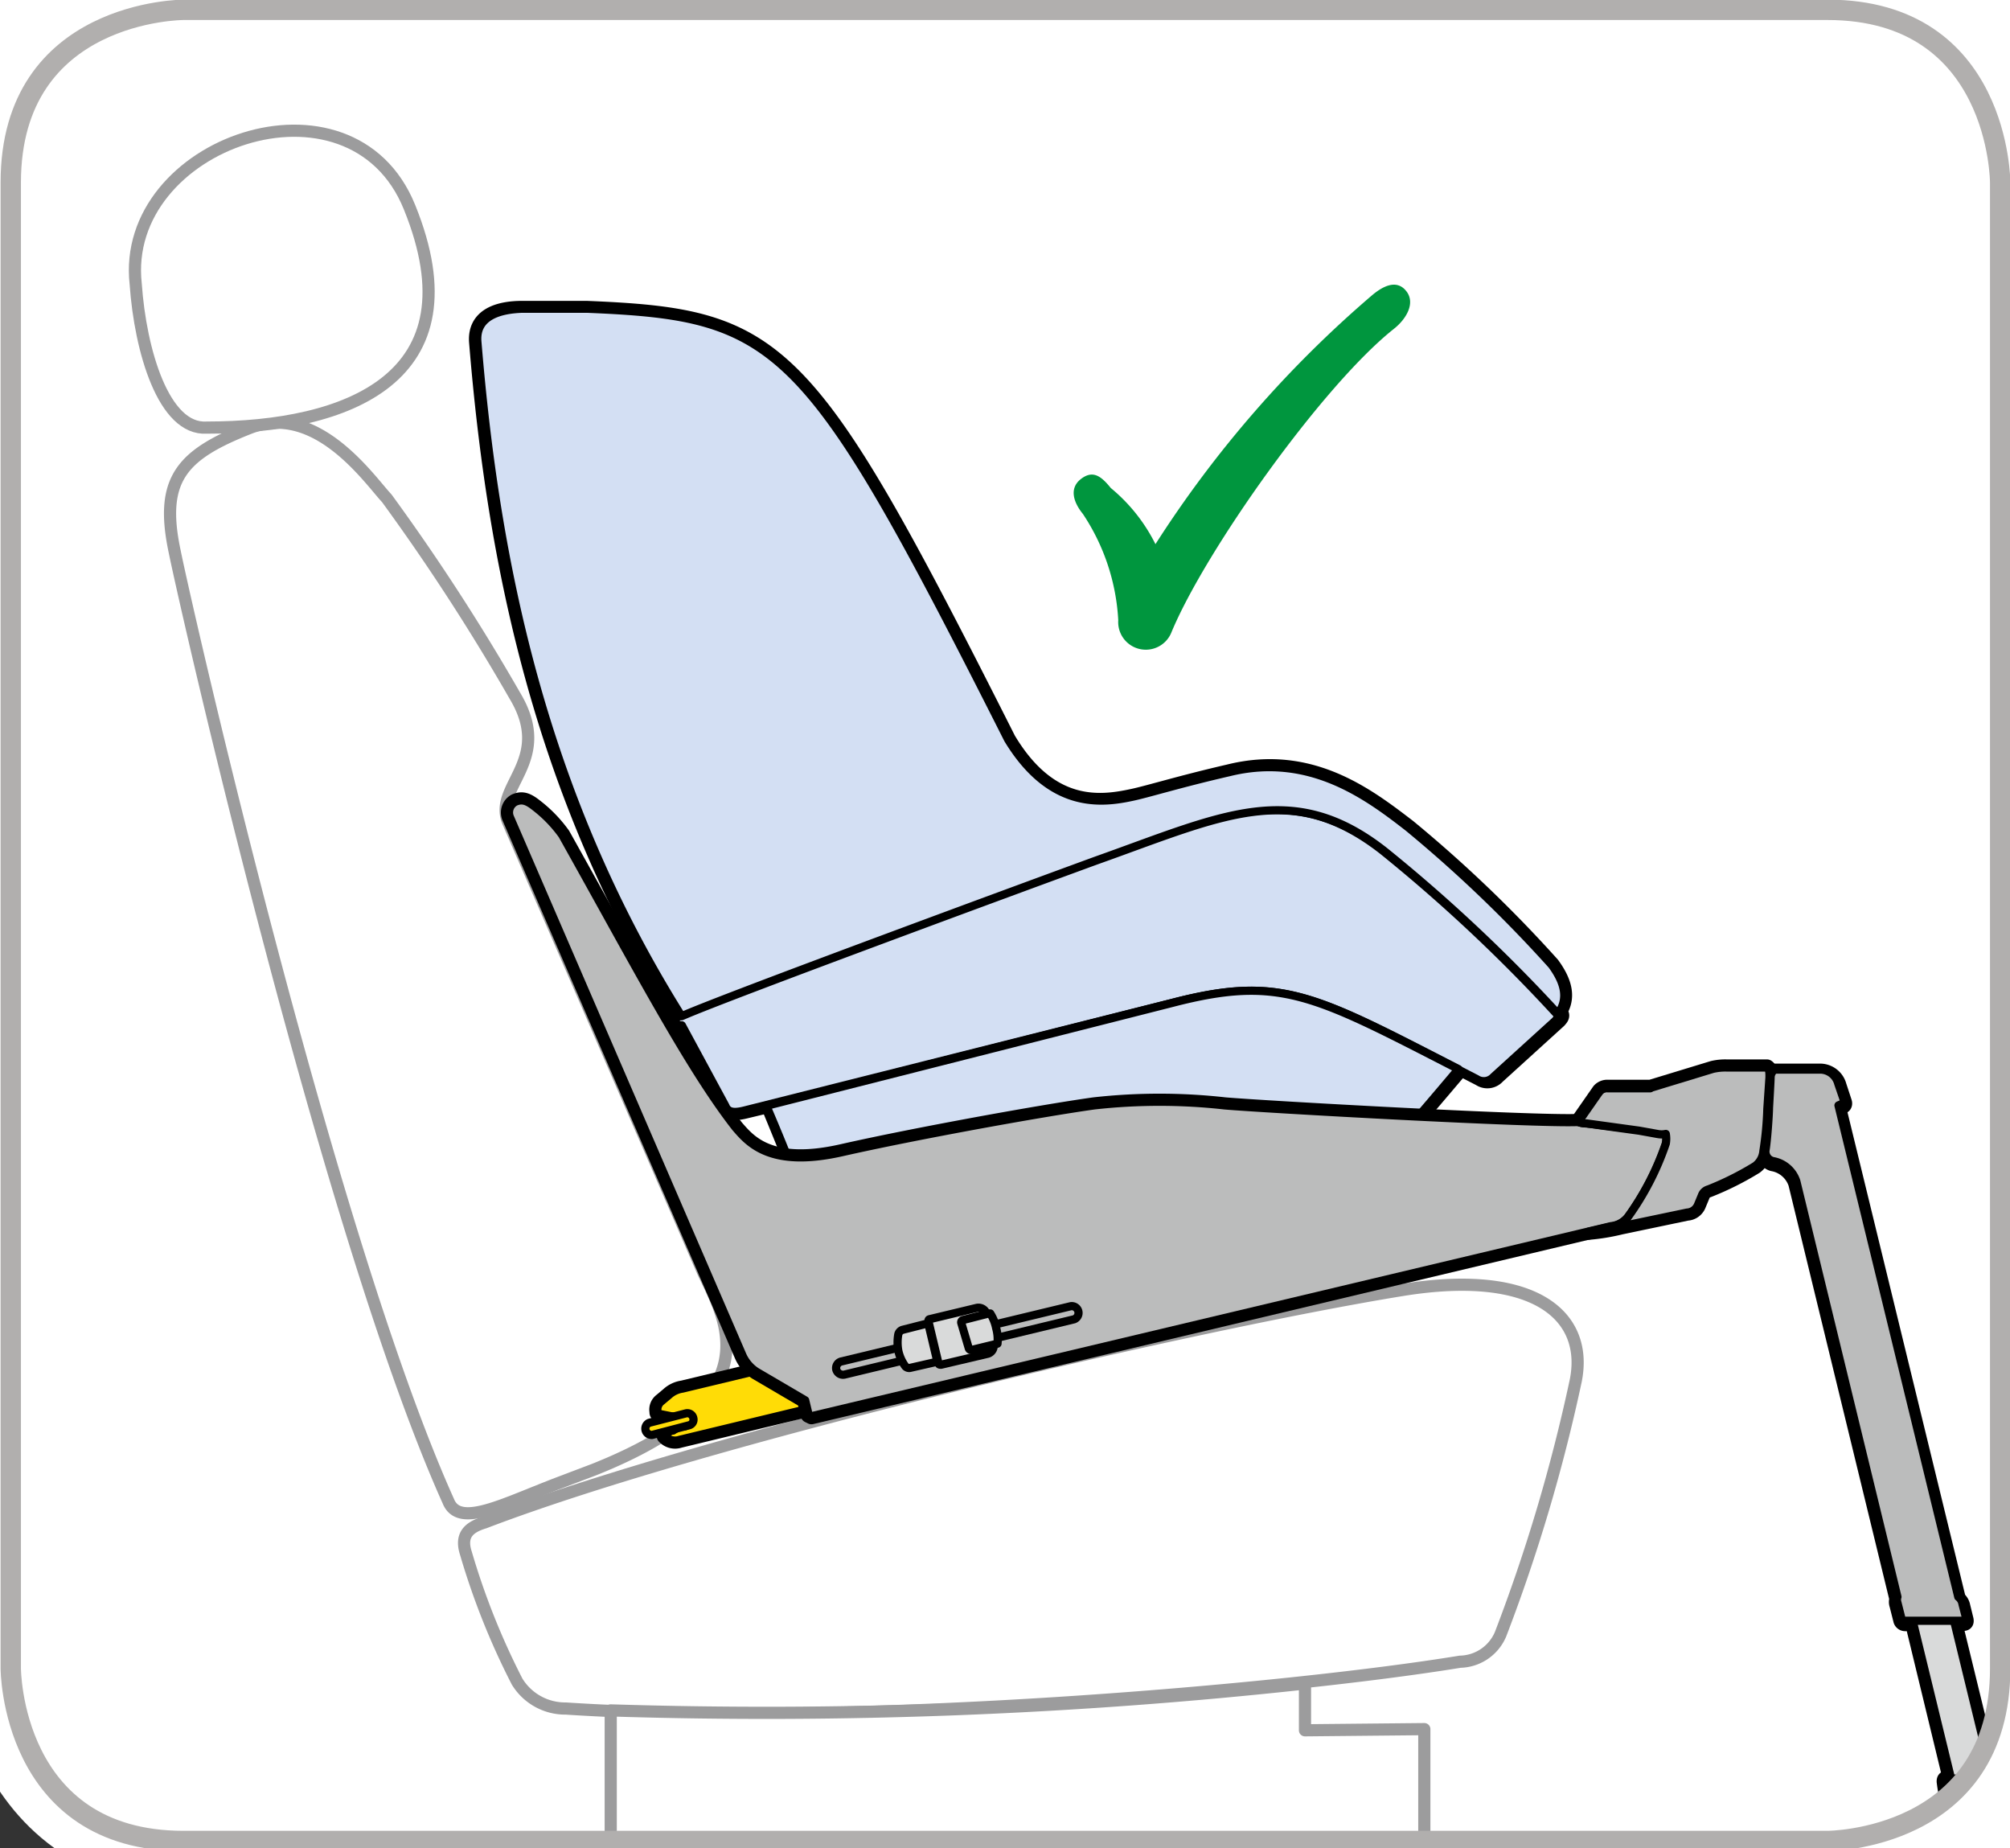 <svg id="Слой_1" data-name="Слой 1" xmlns="http://www.w3.org/2000/svg" xmlns:xlink="http://www.w3.org/1999/xlink" viewBox="0 0 85.9 78.96"><rect x="0" y="0" width="85.9" height="78.96" fill="#333333" stroke="none"/><defs><style>.cls-1,.cls-11,.cls-12,.cls-18,.cls-8,.cls-9{fill:none;}.cls-2{clip-path:url(#clip-path);}.cls-3{fill:#fff;}.cls-4{clip-path:url(#clip-path-4);}.cls-5{isolation:isolate;}.cls-6{clip-path:url(#clip-path-5);}.cls-7{clip-path:url(#clip-path-6);}.cls-8{stroke:#9c9c9d;stroke-width:0.52px;}.cls-11,.cls-12,.cls-8,.cls-9{stroke-linecap:round;stroke-linejoin:round;}.cls-11,.cls-9{stroke:#000;}.cls-9{stroke-width:0.69px;}.cls-10{fill:#d3dff3;}.cls-11{stroke-width:0.35px;}.cls-12{stroke:#fff;stroke-width:1.26px;}.cls-13{fill:#00963e;fill-rule:evenodd;}.cls-14{fill:#bbbcbc;}.cls-15{fill:#d9dada;}.cls-16{fill:#ffdc06;}.cls-17{clip-path:url(#clip-path-7);}.cls-18{stroke:#b1afae;stroke-width:0.87px;}.cls-19{clip-path:url(#clip-path-8);}.cls-20{clip-path:url(#clip-path-10);}</style><clipPath id="clip-path"><rect class="cls-1" x="-362.71" y="-203.66" width="685.98" height="340.16"/></clipPath><clipPath id="clip-path-4"><path class="cls-1" d="M9.13-155.18s-11.28,0-11.28,11.28V69.64s0,11.28,11.28,11.28H255s11.28,0,11.28-11.28V-143.9s0-11.28-11.28-11.28Z"/></clipPath><clipPath id="clip-path-5"><rect class="cls-1" x="-118.07" y="-385.49" width="518.33" height="732.34"/></clipPath><clipPath id="clip-path-6"><path class="cls-1" d="M7.84.42S.46.42.46,7.8V71.28s0,7.38,7.38,7.38H78.1s7.38,0,7.38-7.38V7.8S85.48.42,78.1.42Z"/></clipPath><clipPath id="clip-path-7"><rect class="cls-1" x="-117.2" y="-384.63" width="516.59" height="730.61"/></clipPath><clipPath id="clip-path-8"><path class="cls-1" d="M-328.19-155.18s-11.28,0-11.28,11.28V69.64s0,11.28,11.28,11.28h279.9S-37,80.92-37,69.64V-143.9s0-11.28-11.28-11.28Z"/></clipPath><clipPath id="clip-path-10"><rect class="cls-1" x="-421.38" y="-385.49" width="518.33" height="732.34"/></clipPath></defs><title>Монтажная область 40</title><g class="cls-2"><g class="cls-2"><path class="cls-3" d="M8.62-154s-8.5,0-8.5,8.5V70.73s0,8.51,8.5,8.51h286.3s8.51,0,8.51-8.51V-145.55s0-8.5-8.51-8.5Z"/></g><g class="cls-2"><path class="cls-3" d="M9.13-155.18s-11.28,0-11.28,11.28V69.65s0,11.27,11.28,11.27H255s11.28,0,11.28-11.27V-143.9s0-11.28-11.28-11.28Z"/></g><g class="cls-4"><g class="cls-5"><g class="cls-6"><g class="cls-7"><path class="cls-3" d="M64.13,69.82A72.39,72.39,0,0,0,67.34,59c.56-2.76-1.72-4.81-7.43-3.88-8.68,1.41-29.55,6.24-39.2,9.93-.59.18-1.07.48-.8,1.31a31.17,31.17,0,0,0,2.19,5.49A2.41,2.41,0,0,0,24.18,73C36.82,73.82,55,72.21,62.4,71a1.92,1.92,0,0,0,1.73-1.19"/><path class="cls-8" d="M64.13,69.82A72.39,72.39,0,0,0,67.34,59c.56-2.76-1.72-4.81-7.43-3.88-8.68,1.41-29.55,6.24-39.2,9.93-.59.18-1.07.48-.8,1.31a31.17,31.17,0,0,0,2.19,5.49A2.41,2.41,0,0,0,24.18,73C36.82,73.82,55,72.21,62.4,71A1.92,1.92,0,0,0,64.13,69.82Z"/><path class="cls-8" d="M22,29.72a91.68,91.68,0,0,0-5.47-8.43c-.72-.76-3-4.13-5.87-3s-3.85,2.16-3.2,5.25c.55,2.72,6.64,29.35,11.7,40.6.47,1.18,2.38.1,4.86-.83l1.37-.52c7.67-3.06,5.64-6.33,4.66-8.43L21.74,35.18C21,33.61,23.7,32.54,22,29.72Z"/><path class="cls-9" d="M66.57,43.31c.49-.67.26-1.38-.26-2.09a56.59,56.59,0,0,0-6.13-5.87C58.42,34,56,32.14,52.53,33c-2.12.49-3.42.9-4.13,1.05-1.35.29-3.51.59-5.33-2.45-8.61-17.07-9.7-18.06-18-18.4-.8,0-1.71,0-2.75,0s-2,.32-1.93,1.4c.77,9.45,2.77,19.34,8.71,28.81,1.84-.82,15.63-5.89,17.71-6.64-2.1.76-16.15,5.92-17.76,6.67-.24.1-.15.39.13.38L31,47.25c.14.26.37.32.85.2l1-.24c.33.79,1.26,3.07,1.19,3a1,1,0,0,0,1,.56l9.36.28a74.8,74.8,0,0,0,13.63-1.44,2.6,2.6,0,0,0,1.46-.56c.51-.54,2.1-2.42,2.94-3.41l-1.95-1,2.77,1.42a.56.56,0,0,0,.73-.09l2.62-2.38c.11-.12.17-.2.06-.33Z"/><path class="cls-10" d="M31.81,47.45l18.29-4.6c4.82-1.25,6.17-.26,13,3.25a.56.56,0,0,0,.73-.09l2.62-2.38c.11-.12.17-.2.06-.33a68.36,68.36,0,0,0-7.41-6.95c-3.94-3.09-6.95-1.51-12.33.41-2.1.76-16.15,5.92-17.76,6.67-.24.1-.15.39.13.38L31,47.25c.14.26.37.32.85.2"/><path class="cls-11" d="M31.81,47.45l18.29-4.6c4.82-1.25,6.17-.26,13,3.25a.56.56,0,0,0,.73-.09l2.62-2.38c.11-.12.17-.2.06-.33a68.36,68.36,0,0,0-7.41-6.95c-3.94-3.09-6.95-1.51-12.33.41-2.1.76-16.15,5.92-17.76,6.67-.24.1-.15.39.13.38L31,47.25C31.1,47.51,31.33,47.57,31.81,47.45Z"/><path class="cls-10" d="M31.81,47.45l18.29-4.6c4.82-1.25,6.17-.26,13,3.25a.56.56,0,0,0,.73-.09l2.62-2.38c.11-.12.17-.2.06-.33a68.36,68.36,0,0,0-7.41-6.95c-3.94-3.09-6.95-1.51-12.33.41-2.1.76-16.15,5.92-17.76,6.67-.24.1-.15.39.13.38L31,47.25c.14.26.37.32.85.2"/><path class="cls-11" d="M31.81,47.45l18.29-4.6c4.82-1.25,6.17-.26,13,3.25a.56.56,0,0,0,.73-.09l2.62-2.38c.11-.12.17-.2.06-.33a68.36,68.36,0,0,0-7.41-6.95c-3.94-3.09-6.95-1.51-12.33.41-2.1.76-16.15,5.92-17.76,6.67-.24.1-.15.39.13.38L31,47.25C31.1,47.51,31.33,47.57,31.81,47.45Z"/><path class="cls-10" d="M62.33,45.68c-.84,1-2.43,2.87-2.94,3.41a2.6,2.6,0,0,1-1.46.56A74.8,74.8,0,0,1,44.3,51.09l-9.36-.29a1,1,0,0,1-1-.55c.07,0-.86-2.25-1.19-3L50.1,42.85c4.62-1.2,6-.34,12.23,2.83"/><path class="cls-11" d="M62.33,45.68c-.84,1-2.43,2.87-2.94,3.41a2.6,2.6,0,0,1-1.46.56A74.8,74.8,0,0,1,44.3,51.09l-9.36-.29a1,1,0,0,1-1-.55c.07,0-.86-2.25-1.19-3L50.1,42.85C54.72,41.65,56.15,42.51,62.33,45.68Z"/><path class="cls-10" d="M22.33,13.19c1,0,2,0,2.75,0,8.29.34,9.38,1.33,18,18.4,1.82,3,4,2.74,5.33,2.45.7-.15,2-.56,4.13-1.05,3.42-.84,5.89,1,7.64,2.36a56.8,56.8,0,0,1,6.14,5.88c.52.71.75,1.42.26,2.09h0a68.36,68.36,0,0,0-7.41-6.95c-3.94-3.1-6.95-1.51-12.33.4-2.08.76-15.87,5.83-17.71,6.65C23.17,33.93,21.17,24,20.4,14.59c-.08-1.08,1-1.37,1.93-1.4"/><path class="cls-11" d="M22.33,13.19c1,0,2,0,2.75,0,8.29.34,9.38,1.33,18,18.4,1.82,3,4,2.74,5.33,2.45.7-.15,2-.56,4.13-1.05,3.42-.84,5.89,1,7.64,2.36a56.8,56.8,0,0,1,6.14,5.88c.52.71.75,1.42.26,2.09h0a68.36,68.36,0,0,0-7.41-6.95c-3.94-3.1-6.95-1.51-12.33.4-2.08.76-15.87,5.83-17.71,6.65C23.17,33.93,21.17,24,20.4,14.59,20.32,13.51,21.35,13.22,22.33,13.19Z"/><path class="cls-3" d="M8.83,18.27c6,0,11.64-2.11,8.67-9.42C15,2.67,5.12,6.11,5.8,12.14,6,15,7,18.38,8.83,18.27"/><path class="cls-8" d="M8.83,18.27c6,0,11.64-2.11,8.67-9.42C15,2.67,5.12,6.11,5.8,12.14,6,15,7,18.38,8.83,18.27Z"/><path class="cls-3" d="M55.77,73.93v-2A212.1,212.1,0,0,1,26.1,73.08v7H60.87v-6.2Z"/><path class="cls-8" d="M55.77,73.93v-2A212.1,212.1,0,0,1,26.1,73.08v7H60.87v-6.2Z"/><path class="cls-3" d="M58.62,12.63a48.1,48.1,0,0,0-9.24,10.62,7.36,7.36,0,0,0-1.91-2.4c-.41-.51-.77-.78-1.28-.38s-.31,1,.09,1.49a9.06,9.06,0,0,1,1.51,4.54,1.18,1.18,0,0,0,2.28.5c1.44-3.46,6.43-10.51,9.5-12.95.51-.4.94-1.09.53-1.61s-1-.22-1.48.19"/><path class="cls-12" d="M58.62,12.63a48.1,48.1,0,0,0-9.24,10.62,7.36,7.36,0,0,0-1.91-2.4c-.41-.51-.77-.78-1.28-.38s-.31,1,.09,1.49a9.06,9.06,0,0,1,1.51,4.54,1.18,1.18,0,0,0,2.28.5c1.44-3.46,6.43-10.51,9.5-12.95.51-.4.94-1.09.53-1.61S59.13,12.22,58.62,12.63Z"/><path class="cls-13" d="M58.62,12.63a48.1,48.1,0,0,0-9.24,10.62,7.36,7.36,0,0,0-1.91-2.4c-.41-.51-.77-.78-1.28-.38s-.31,1,.09,1.49a9.06,9.06,0,0,1,1.51,4.54,1.18,1.18,0,0,0,2.28.5c1.44-3.46,6.43-10.51,9.5-12.95.51-.4.94-1.09.53-1.61s-1-.22-1.48.19"/><path class="cls-9" d="M75.62,46.05l-.09,1.33a14.19,14.19,0,0,1-.17,1.81.88.88,0,0,1-.35.63,12.64,12.64,0,0,1-2,1,.41.41,0,0,0-.28.26l-.17.41a.53.53,0,0,1-.46.32l-2.82.59a9.08,9.08,0,0,1-1.4.23l.95-.22a1.07,1.07,0,0,0,.74-.41,11.9,11.9,0,0,0,1.62-3.14,1.18,1.18,0,0,0,0-.41.89.89,0,0,1-.36,0l-.78-.14L67.8,48a1,1,0,0,1-.35-.06h0l.92-1.32a.43.43,0,0,1,.36-.14h1.81l2.66-.81a2.35,2.35,0,0,1,.58-.06l1.73,0C75.59,45.67,75.63,45.73,75.62,46.05Z"/><path class="cls-9" d="M85.86,77.2a5.84,5.84,0,0,0-.39-1,.23.23,0,0,0-.23-.14h-.08l-1.64-6.72h.35c.09,0,.15,0,.13-.13l-.14-.57a.53.53,0,0,0-.19-.32l-5.12-21,.16-.07c.08,0,.12-.07.09-.16l-.23-.7a.82.82,0,0,0-.75-.6l-1.89,0-.09,0a.43.43,0,0,0-.17.3c0,.15-.07,1.34-.07,1.34,0,.26-.08,1.42-.15,1.81a.42.42,0,0,0,.32.46,1.3,1.3,0,0,1,1,.87l4.32,17.75a.39.39,0,0,0,0,.25l.17.67a.17.17,0,0,0,.16.11h.34L83.37,76h-.12c-.09,0-.14,0-.14.12a7.36,7.36,0,0,0,.24,1.17c0,.11.11.18.38.2l1.87,0A.25.25,0,0,0,85.86,77.2Z"/><path class="cls-9" d="M68.71,46.49h0Z"/><path class="cls-14" d="M85.6,77.51l-1.87,0c-.27,0-.35-.09-.38-.2a7.36,7.36,0,0,1-.24-1.17c0-.09,0-.12.14-.12l2,0a.23.23,0,0,1,.23.14,5.84,5.84,0,0,1,.39,1,.24.24,0,0,1-.26.31"/><path class="cls-11" d="M85.6,77.51l-1.87,0c-.27,0-.35-.09-.38-.2a7.36,7.36,0,0,1-.24-1.17c0-.09,0-.12.14-.12l2,0a.23.23,0,0,1,.23.14,5.84,5.84,0,0,1,.39,1A.24.24,0,0,1,85.6,77.51Z"/><polygon class="cls-15" points="80.87 58.41 79.08 58.33 83.38 75.99 85.16 76.03 80.87 58.41"/><polygon class="cls-11" points="80.87 58.41 79.08 58.33 83.38 75.99 85.16 76.03 80.87 58.41"/><path class="cls-14" d="M85.6,77.51l-1.87,0c-.27,0-.35-.09-.38-.2a7.36,7.36,0,0,1-.24-1.17c0-.09,0-.12.14-.12l2,0a.23.23,0,0,1,.23.14,5.84,5.84,0,0,1,.39,1,.24.24,0,0,1-.26.31"/><path class="cls-11" d="M85.6,77.51l-1.87,0c-.27,0-.35-.09-.38-.2a7.36,7.36,0,0,1-.24-1.17c0-.09,0-.12.14-.12l2,0a.23.23,0,0,1,.23.14,5.84,5.84,0,0,1,.39,1A.24.24,0,0,1,85.6,77.51Z"/><path class="cls-9" d="M28.58,59.61l-.31.26a.45.45,0,0,0-.17.44c0,.08,0,.09.12.11l.6.12a.82.82,0,0,0,.47-.1.22.22,0,0,1,.27.16.23.23,0,0,1-.17.27l-.27.07a1.42,1.42,0,0,0-.32.13l-.39.21s0,0,0,.08a.6.6,0,0,0,.63.16l7.71-1.86-.63-2-6.95,1.67A1.11,1.11,0,0,0,28.58,59.61Z"/><path class="cls-16" d="M28.58,59.61l-.31.26a.45.45,0,0,0-.17.44c0,.08,0,.09.12.11l.6.12a.82.82,0,0,0,.47-.1.22.22,0,0,1,.27.16.23.23,0,0,1-.17.27l-.27.07a1.42,1.42,0,0,0-.32.13l-.39.21s0,0,0,.08a.6.6,0,0,0,.63.16l7.71-1.86-.63-2-6.95,1.67a1.11,1.11,0,0,0-.59.24"/><path class="cls-11" d="M28.58,59.61l-.31.26a.45.45,0,0,0-.17.44c0,.08,0,.09.12.11l.6.12a.82.82,0,0,0,.47-.1.22.22,0,0,1,.27.16.23.23,0,0,1-.17.27l-.27.07a1.42,1.42,0,0,0-.32.13l-.39.21s0,0,0,.08a.6.6,0,0,0,.63.16l7.71-1.86-.63-2-6.95,1.67A1.11,1.11,0,0,0,28.58,59.61Z"/><path class="cls-16" d="M29.12,60.94l.16,0a.66.66,0,0,1-.11-.41.57.57,0,0,1-.35,0l-.21,0a.94.94,0,0,0,.16.59l0,0a1.42,1.42,0,0,1,.32-.13"/><path class="cls-11" d="M29.12,60.94l.16,0a.66.66,0,0,1-.11-.41.57.57,0,0,1-.35,0l-.21,0a.94.94,0,0,0,.16.59l0,0A1.42,1.42,0,0,1,29.12,60.94Z"/><path class="cls-16" d="M29.59,60.66a.24.24,0,0,1-.24.24.24.24,0,0,1-.24-.24.24.24,0,0,1,.24-.25.25.25,0,0,1,.24.25"/><path class="cls-11" d="M29.59,60.66a.24.24,0,0,1-.24.24.24.24,0,0,1-.24-.24.24.24,0,0,1,.24-.25A.25.25,0,0,1,29.59,60.66Z"/><path class="cls-9" d="M70.08,48.28,67.8,48a1,1,0,0,1-.35-.06c-1.92.08-13.52-.57-15.11-.71a25.08,25.08,0,0,0-5.58,0c-2.29.32-7.69,1.3-10.78,2s-4-.43-4.54-1.05c-2-2.55-4.3-6.95-7.41-12.5a5.71,5.71,0,0,0-1.16-1.2c-.34-.27-.55-.35-.85-.22a.52.52,0,0,0-.23.65l9.94,23a1.61,1.61,0,0,0,.6.7l2.08,1.22.15.62.12.06,34.17-8.12a1.07,1.07,0,0,0,.74-.41,11.9,11.9,0,0,0,1.62-3.14,1.18,1.18,0,0,0,0-.41.89.89,0,0,1-.36,0Z"/><path class="cls-14" d="M70.08,48.28,67.8,48a1,1,0,0,1-.35-.06c-1.92.08-13.52-.57-15.11-.71a25.08,25.08,0,0,0-5.58,0c-2.29.32-7.69,1.3-10.78,2s-4-.43-4.54-1.05c-2-2.55-4.3-6.95-7.41-12.5a5.71,5.71,0,0,0-1.16-1.2c-.34-.27-.55-.35-.85-.22a.52.52,0,0,0-.23.65l9.94,23a1.61,1.61,0,0,0,.6.7l2.08,1.22.15.62.12.06,34.17-8.12a1.07,1.07,0,0,0,.74-.41,11.9,11.9,0,0,0,1.62-3.14,1.18,1.18,0,0,0,0-.41.89.89,0,0,1-.36,0Z"/><path class="cls-11" d="M70.08,48.28,67.8,48a1,1,0,0,1-.35-.06c-1.92.08-13.52-.57-15.11-.71a25.08,25.08,0,0,0-5.58,0c-2.29.32-7.69,1.3-10.78,2s-4-.43-4.54-1.05c-2-2.55-4.3-6.95-7.41-12.5a5.71,5.71,0,0,0-1.16-1.2c-.34-.27-.55-.35-.85-.22a.52.52,0,0,0-.23.65l9.94,23a1.61,1.61,0,0,0,.6.7l2.08,1.22.15.62.12.06,34.17-8.12a1.07,1.07,0,0,0,.74-.41,11.9,11.9,0,0,0,1.62-3.14,1.18,1.18,0,0,0,0-.41.89.89,0,0,1-.36,0Z"/><path class="cls-14" d="M78.8,47l-.24-.7a.8.8,0,0,0-.74-.6l-1.89,0-.09,0a.43.43,0,0,0-.17.3c0,.15-.07,1.34-.07,1.34,0,.26-.08,1.42-.15,1.81a.42.42,0,0,0,.32.46,1.28,1.28,0,0,1,1,.87l4.32,17.75a.39.39,0,0,0,0,.25l.17.67a.15.15,0,0,0,.16.1l2.47,0c.09,0,.15,0,.13-.13l-.15-.58a.48.48,0,0,0-.18-.31l-5.12-21,.16-.07c.08,0,.12-.08.09-.16"/><path class="cls-11" d="M78.8,47l-.24-.7a.8.8,0,0,0-.74-.6l-1.89,0-.09,0a.43.43,0,0,0-.17.3c0,.15-.07,1.34-.07,1.34,0,.26-.08,1.42-.15,1.81a.42.42,0,0,0,.32.46,1.28,1.28,0,0,1,1,.87l4.32,17.75a.39.39,0,0,0,0,.25l.17.67a.15.15,0,0,0,.16.1l2.47,0c.09,0,.15,0,.13-.13l-.15-.58a.48.48,0,0,0-.18-.31l-5.12-21,.16-.07C78.79,47.15,78.83,47.11,78.8,47Z"/><path class="cls-14" d="M75.62,46.05l-.09,1.33a14.19,14.19,0,0,1-.17,1.81.88.88,0,0,1-.35.63,12.64,12.64,0,0,1-2,1,.41.41,0,0,0-.28.26l-.17.41a.53.53,0,0,1-.46.32l-2.82.59a9.08,9.08,0,0,1-1.4.23l.95-.22a1.07,1.07,0,0,0,.74-.41,11.9,11.9,0,0,0,1.62-3.14,1.18,1.18,0,0,0,0-.41.89.89,0,0,1-.36,0l-.78-.14L67.8,48a1,1,0,0,1-.35-.06h0l.92-1.32a.43.43,0,0,1,.36-.14h1.81l2.66-.81a2.35,2.35,0,0,1,.58-.06l1.73,0c.1,0,.14.06.13.38"/><path class="cls-11" d="M75.62,46.05l-.09,1.33a14.19,14.19,0,0,1-.17,1.81.88.88,0,0,1-.35.63,12.64,12.64,0,0,1-2,1,.41.41,0,0,0-.28.26l-.17.41a.53.53,0,0,1-.46.32l-2.82.59a9.08,9.08,0,0,1-1.4.23l.95-.22a1.07,1.07,0,0,0,.74-.41,11.9,11.9,0,0,0,1.62-3.14,1.18,1.18,0,0,0,0-.41.89.89,0,0,1-.36,0l-.78-.14L67.8,48a1,1,0,0,1-.35-.06h0l.92-1.32a.43.43,0,0,1,.36-.14h1.81l2.66-.81a2.35,2.35,0,0,1,.58-.06l1.73,0C75.59,45.67,75.63,45.73,75.62,46.05Z"/><path class="cls-11" d="M70.52,46.5H68.71a.43.43,0,0,0-.36.14"/><path class="cls-11" d="M45.76,55.81a.29.29,0,0,1,.14.56l-9.8,2.36a.3.3,0,0,1-.36-.21.29.29,0,0,1,.22-.35Z"/><path class="cls-15" d="M42.46,57.44a.35.35,0,0,1-.24.4l-2,.47c-.05,0-.09,0-.11-.05l-.43-1.8c0-.06,0-.09.07-.1l2-.48a.36.36,0,0,1,.41.25Z"/><path class="cls-11" d="M42.46,57.44a.35.35,0,0,1-.24.4l-2,.47c-.05,0-.09,0-.11-.05l-.43-1.8c0-.06,0-.09.07-.1l2-.48a.36.36,0,0,1,.41.25Z"/><path class="cls-15" d="M41.4,57.6a.11.11,0,0,0,.12.08l1.11-.27s0,0,0,0a1.84,1.84,0,0,0-.06-.67,1.81,1.81,0,0,0-.25-.62s0,0-.06,0l-1.1.28a.1.1,0,0,0-.08.12Z"/><path class="cls-11" d="M41.4,57.6a.11.11,0,0,0,.12.08l1.11-.27s0,0,0,0a1.84,1.84,0,0,0-.06-.67,1.81,1.81,0,0,0-.25-.62s0,0-.06,0l-1.1.28a.1.1,0,0,0-.08.12Z"/><path class="cls-15" d="M38.57,56.82a.27.27,0,0,0-.18.19,2,2,0,0,0,0,.7,1.76,1.76,0,0,0,.28.64.22.22,0,0,0,.25.09l1.14-.26-.39-1.64Z"/><path class="cls-11" d="M38.57,56.82a.27.27,0,0,0-.18.19,2,2,0,0,0,0,.7,1.76,1.76,0,0,0,.28.64.22.22,0,0,0,.25.09l1.14-.26-.39-1.64Z"/><path class="cls-16" d="M27.87,61.31a.27.27,0,0,1-.12-.52l1.56-.4a.26.26,0,0,1,.32.2.25.25,0,0,1-.19.31Z"/><path class="cls-11" d="M27.87,61.31a.27.27,0,0,1-.12-.52l1.56-.4a.26.26,0,0,1,.32.2.25.25,0,0,1-.19.31Z"/></g><g class="cls-17"><path class="cls-18" d="M7.84.42S.46.42.46,7.8V71.28s0,7.38,7.38,7.38H78.1s7.38,0,7.38-7.38V7.8S85.48.42,78.1.42Z"/></g></g></g></g><g class="cls-19"><rect class="cls-3" x="-420.51" y="-384.63" width="516.59" height="730.61"/></g></g></svg>